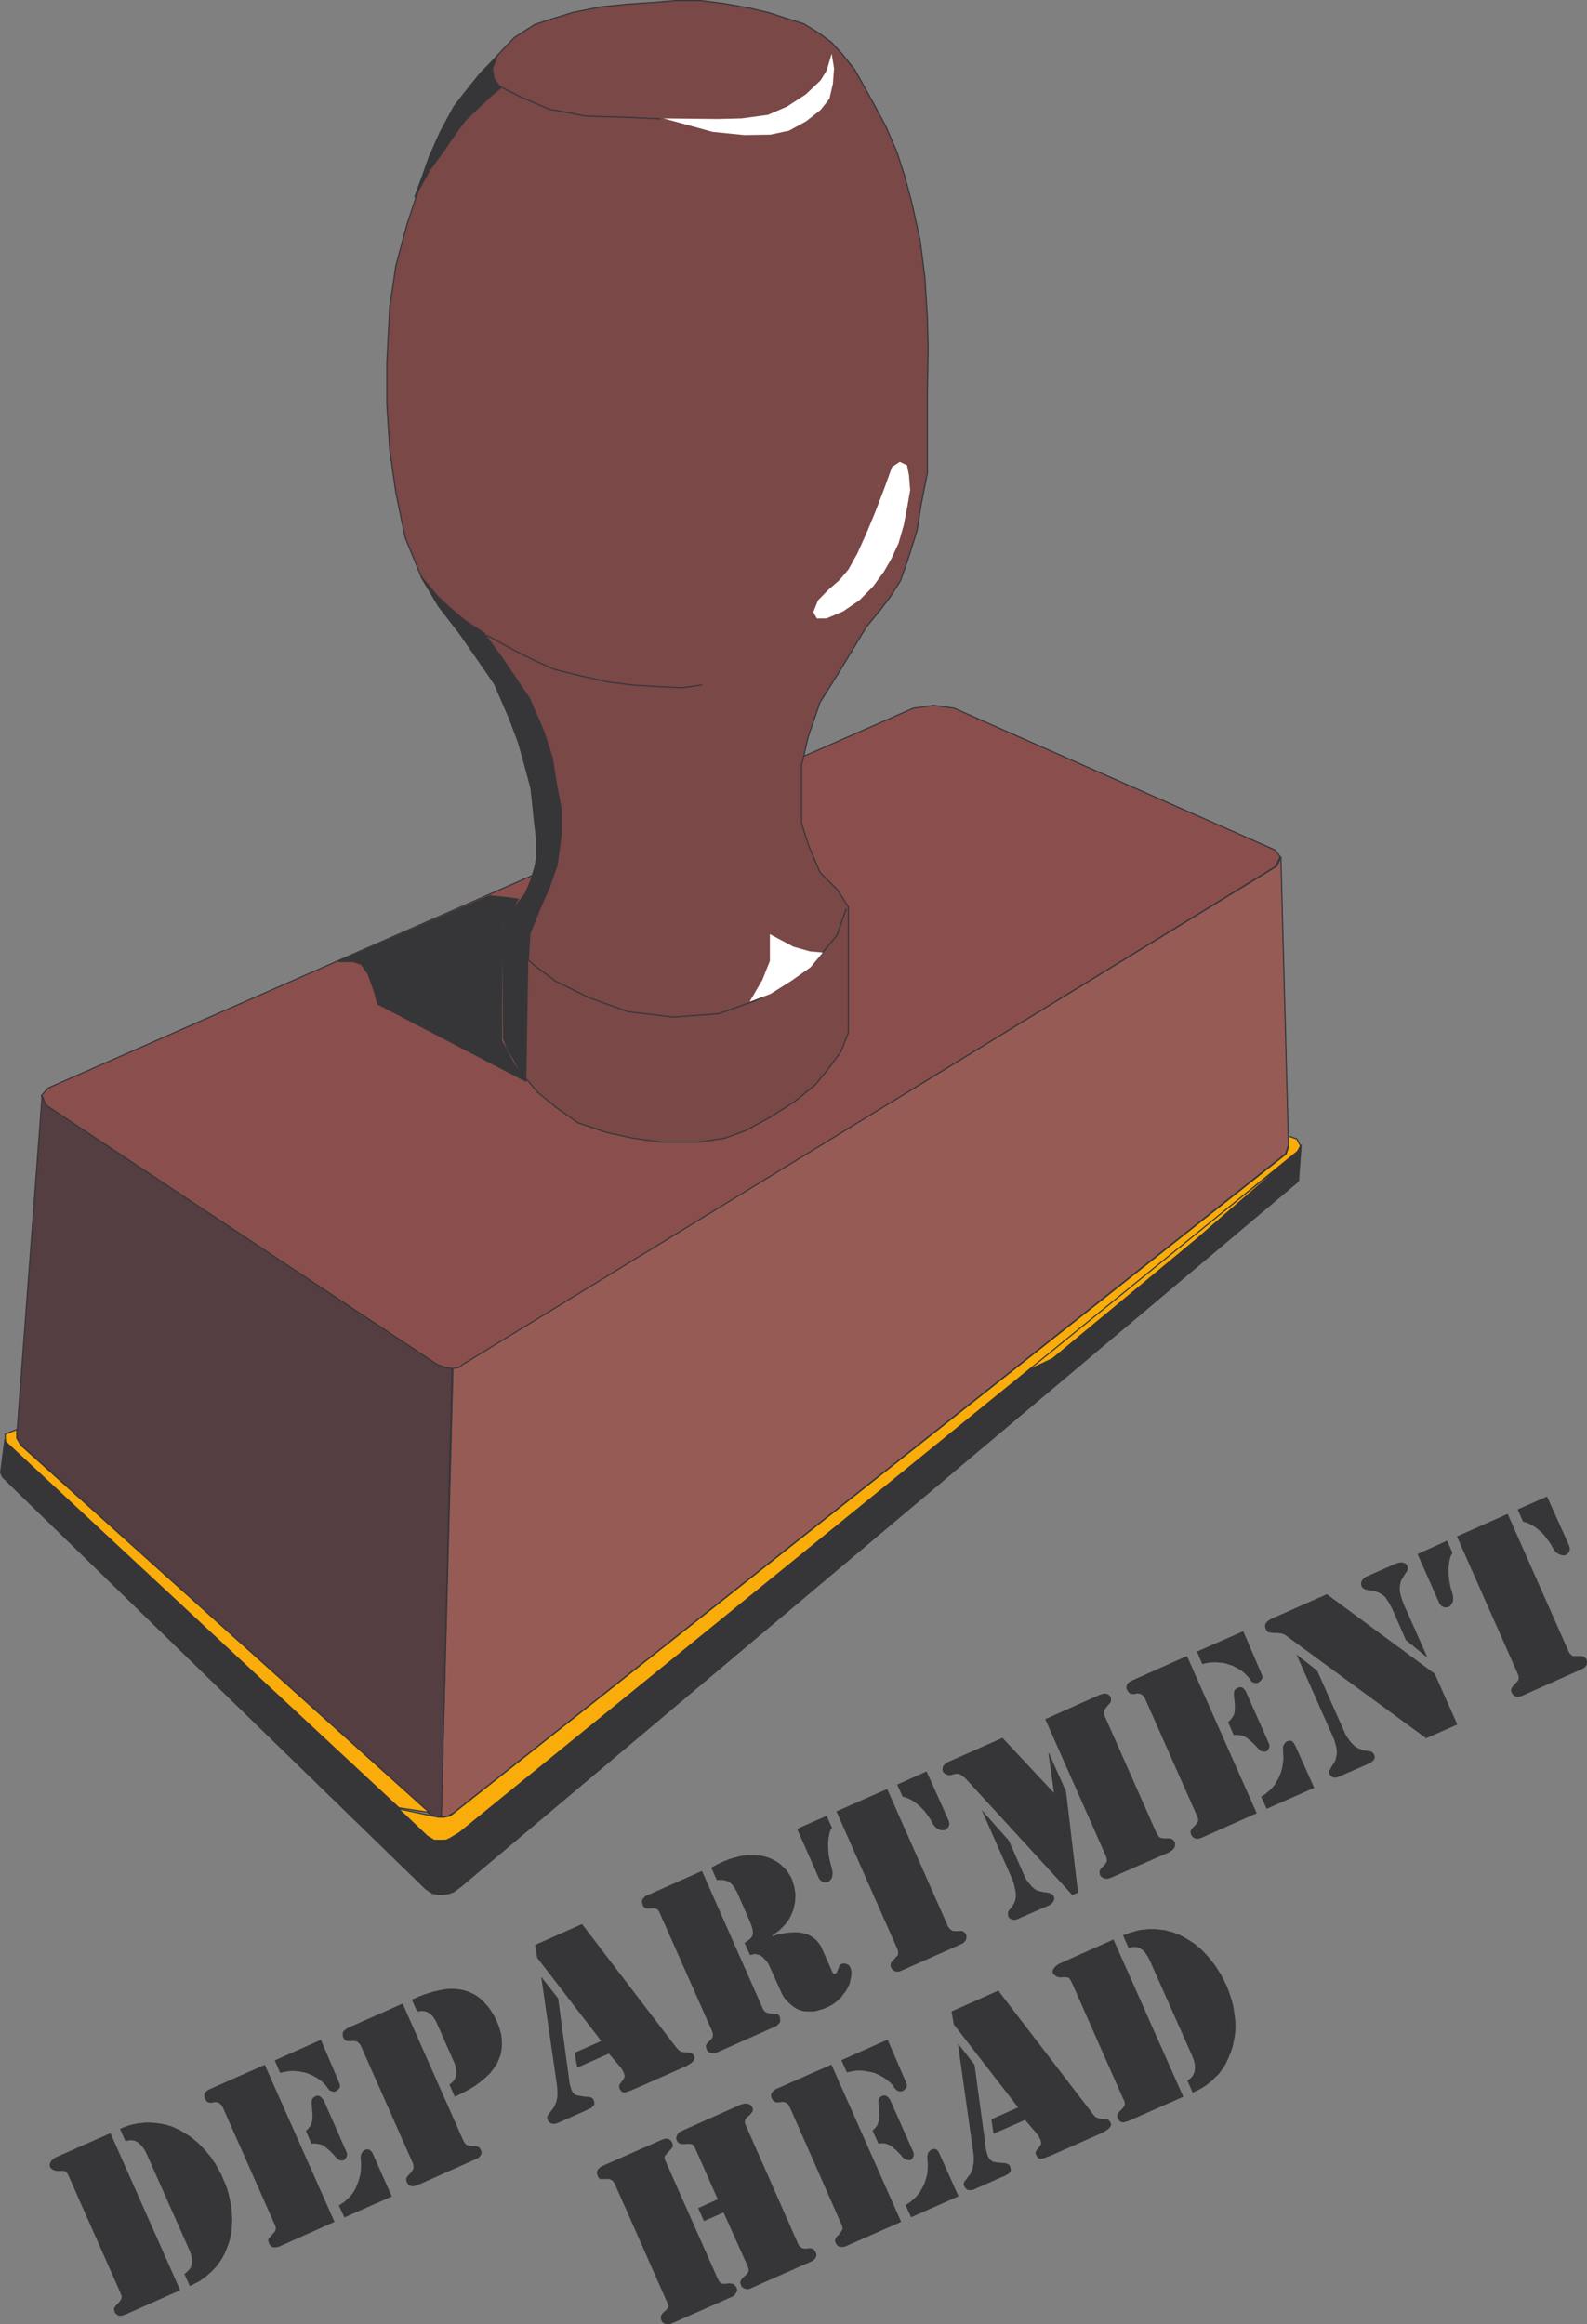 <svg xmlns="http://www.w3.org/2000/svg" width="124.703" height="182.628"><rect width="100%" height="100%" fill="#808080" stroke="none"/><path fill="#8a4f4c" d="m71.742 55.659 1.649-.235 1.601.235 25.2 11.133.41.535-.391.773-63.738 39.11-.454.285-.457.078-.52-.031-.675-.301L3.625 86.889l-.379-.781.535-.613 67.961-29.836"/><path fill="none" stroke="#363639" stroke-width=".091" d="m71.742 55.659 1.649-.235 1.601.235 25.2 11.133.41.535-.391.773-63.738 39.11-.454.285-.457.078-.52-.031-.675-.301L3.625 86.889l-.379-.781.535-.613Zm0 0"/><path fill="#794847" d="m42.004 64.643-.27-2.7-1.222-4.46-1.32-3.234-1.993-3.094-2.734-3.535-1.367-2.305-1.27-3.094-.727-3.535-.484-3.375-.219-3.547v-3.312l.22-4.274.483-3.28.88-3.267 1.023-3.062 1.332-3.613 1.351-2.559 2.075-2.605 1.586-1.727 1.082-1.129 1.574-1.008 1.144-.379 1.883-.578 2.18-.437L49.285.33 51.187.2l1.899-.156h1.996l1.82.235 1.977.348 1.512.359 1.457.469 1.335.425 1.165.723.972.707.848.926.973 1.207.738 1.309.722 1.3L69.637 10l.863 2.011.566 1.758.582 2.149.657 2.972.378 2.98.188 3.11.062 2.324-.062 3.582v6.282l-.484 2.445-.336 2.105-.657 2.09-.625 1.805-.816 1.289-.789 1.035-1.113 1.367-2.23 3.688-1.384 2.199-.925 2.684-.532 2.293v4.507l.578 1.805.88 2.074 1.382 1.38.848 1.335v9.875l-.598 1.508-1.078 1.46-.945 1.15-1.649 1.331-1.902 1.211-1.96 1.067-1.634.582-2.043.297h-2.855l-2.2-.297-2.117-.457-2.277-.77-1.71-1.207-1.462-1.195-1.289-1.524-.926-1.695-.453-.957v-8.98l.86-1.336.93-1.176.624-1.684.285-1.773-.265-2.055"/><path fill="none" stroke="#363639" stroke-width=".091" d="m42.004 64.643-.27-2.7-1.222-4.46-1.32-3.234-1.993-3.094-2.734-3.535-1.367-2.305-1.27-3.094-.727-3.535-.484-3.375-.219-3.547v-3.312l.22-4.274.483-3.28.88-3.267 1.023-3.062 1.332-3.613 1.351-2.559 2.075-2.605 1.586-1.727 1.082-1.129 1.574-1.008 1.144-.379 1.883-.578 2.18-.437L49.285.33 51.187.2l1.899-.156h1.996l1.82.235 1.977.348 1.512.359 1.457.469 1.335.425 1.165.723.972.707.848.926.973 1.207.738 1.309.722 1.3L69.637 10l.863 2.011.566 1.758.582 2.149.657 2.972.378 2.98.188 3.11.062 2.324-.062 3.582v6.282l-.484 2.445-.336 2.105-.657 2.09-.625 1.805-.816 1.289-.789 1.035-1.113 1.367-2.23 3.688-1.384 2.199-.925 2.684-.532 2.293v4.507l.578 1.805.88 2.074 1.382 1.38.848 1.335v9.875l-.598 1.508-1.078 1.46-.945 1.15-1.649 1.331-1.902 1.211-1.96 1.067-1.634.582-2.043.297h-2.855l-2.2-.297-2.117-.457-2.277-.77-1.71-1.207-1.462-1.195-1.289-1.524-.926-1.695-.453-.957v-8.98l.86-1.336.93-1.176.624-1.684.285-1.773zm0 0"/><path fill="#975b55" d="m35.594 107.526.441-.063.375-.27 63.938-39.144.3-.738.598 22.688-.238.664-65.367 51.785-.438.246-.535.098.926-35.266"/><path fill="none" stroke="#363639" stroke-width=".091" d="m35.594 107.526.441-.063.375-.27 63.938-39.144.3-.738.598 22.688-.238.664-65.367 51.785-.438.246-.535.098zm0 0"/><path fill="#543e41" d="m3.308 86.108.317.738 30.71 20.364.634.234.55.082-.836 35.234-.453-.066-.52-.184-32.222-29.113-.172-.582 1.992-26.707"/><path fill="none" stroke="#363639" stroke-width=".091" d="m3.308 86.108.317.738 30.71 20.364.634.234.55.082-.836 35.234-.453-.066-.52-.184-32.222-29.113-.172-.582Zm0 0"/><path fill="#363639" d="m33.996 148.776.125-4.305-.395-.125L.375 113.163l-.328 2.558.156.344 33.242 32.348.36.25.191.113"/><path fill="none" stroke="#363639" stroke-width=".091" d="m33.996 148.776.125-4.305-.395-.125L.375 113.163l-.328 2.558.156.344 33.242 32.348.36.25zm0 0"/><path fill="#363639" d="m34.023 148.776.426.074h.426l.39-.062.36-.125.598-.438 65.808-55.414.203-2.762-.203.297-65.98 53.625-.598.375-.363.125-.39.082-.579-.082-.098 4.305"/><path fill="none" stroke="#363639" stroke-width=".091" d="m34.023 148.776.426.074h.426l.39-.062.36-.125.598-.438 65.808-55.414.203-2.762-.203.297-65.98 53.625-.598.375-.363.125-.39.082-.579-.082zm0 0"/><path fill="#faac0b" d="m80.14 107.983 21.418-17.148-7.472 6.484-11.371 9.437-2.574 1.227"/><path fill="none" stroke="#363639" stroke-width=".091" d="m80.14 107.983 21.418-17.148-7.472 6.484-11.371 9.437zm0 0"/><path fill="#faac0b" d="m101.902 89.499.285.55-.234.426-65.86 53.54-.702.425-.313.156-.379.016h-.578l-.55-.332-2.263-2.149 2.813.594.328.067h.438l.488-.11 65.68-52.004.203-.582v-.816l.644.219"/><path fill="none" stroke="#363639" stroke-width=".091" d="m101.902 89.499.285.55-.234.426-65.86 53.54-.702.425-.313.156-.379.016h-.578l-.55-.332-2.263-2.149 2.813.594.328.067h.438l.488-.11 65.68-52.004.203-.582v-.816zm0 0"/><path fill="#faac0b" d="M31.34 142.053.437 113.288l-.03-.598.91-.36v.676l.331.563 32.078 28.848-2.386-.364"/><path fill="none" stroke="#363639" stroke-width=".091" d="M31.34 142.053.437 113.288l-.03-.598.91-.36v.676l.331.563 32.078 28.848zm0 0"/><path fill="#fff" d="m65.351 4.221-.394 1.317-.473.773-1.176 1.113-1.476.957-1.492.645-2.074.281-1.915.047-4.222-.047 1.57.426 2.293.629 2.48.25 2.055-.031 1.477-.313 1.351-.742 1.13-.89.69-.88.27-1.164.094-1.207-.188-1.164"/><path fill="none" stroke="#363639" stroke-width=".091" d="m51.894 9.342-2.699-.125-3.191-.097-2.887-.547-2.309-1.008-1.57-.8-.441-.626-.094-.789.297-.754"/><path fill="#fff" d="m70.703 36.288-.61.406-.628 1.742-.66 1.727-.676 1.633-.754 1.68-.707 1.273-.703.832-.899.785-.785.8-.375.926.281.504h.754l1.301-.55 1.29-.88 1.07-1.081.863-1.18.562-.973.582-1.254.41-1.43.282-1.476.218-1.258-.093-1.176-.157-.785-.566-.265"/><path fill="none" stroke="#363639" stroke-width=".091" d="m55.176 53.823-1.602.219-2.152-.106-1.805-.113-1.918-.25-2.226-.504-1.95-.484-1.539-.692-1.504-.754-2.23-1.222m1.191 22.796 1.07 1.774 1.333 1.254 1.804 1.351 2.653 1.305 3.035 1.098 3.562.425 3.598-.265 2.918-1.05 2.371-1.372 1.746-1.191 1.156-1.243 1.086-1.316.723-2.09"/><path fill="#fff" d="m64.656 74.85-1.015-.094-1.29-.363-1.855-.988v2.101L59.902 77l-1.004 1.715 1.649-.614 1.648-1.039 1.488-1.05.973-1.16"/><path fill="#363639" d="m43.164 69.73-.77 1.745-.757 1.883-.121 2.043-1.004-.961-.973-1.758.5-.894 1.227-1.559.453-1.062.437-1.461v-1.73l-.14-1.864-.297-2.188-.582-2.527-1.098-2.922-1.195-2.762-2.782-4.02-1.629-2.116-1.382-2.313 1.351 1.606.864.812 1.3 1.102 1.461.957 1.43 1.965 2.148 3.183 1.133 2.61.66 2.054.313 2.012.39 2.059v1.914l-.328 2.449-.609 1.742"/><path fill="none" stroke="#363639" stroke-width=".091" d="m43.164 69.73-.77 1.745-.757 1.883-.121 2.043-1.004-.961-.973-1.758.5-.894 1.227-1.559.453-1.062.437-1.461v-1.73l-.14-1.864-.297-2.188-.582-2.527-1.098-2.922-1.195-2.762-2.782-4.02-1.629-2.116-1.382-2.313 1.351 1.606.864.812 1.3 1.102 1.461.957 1.43 1.965 2.148 3.183 1.133 2.61.66 2.054.313 2.012.39 2.059v1.914l-.328 2.449zm0 0"/><path fill="#363639" d="m38.484 70.39 1.383.14.848.125-.598 1.008-.707 1.035v9.09l.977 1.789.972 1.398-11.668-6.074-.297-1.066-.472-1.305-.535-.758-.63-.215h-1.144l11.871-5.168"/><path fill="none" stroke="#363639" stroke-width=".091" d="m38.484 70.39 1.383.14.848.125-.598 1.008-.707 1.035v9.09l.977 1.789.972 1.398-11.668-6.074-.297-1.066-.472-1.305-.535-.758-.63-.215h-1.144zm0 0"/><path fill="#363639" d="m39.582 81.647.266.738.738 1.16.722 1.418.157-9.457-1.016-1.003-.976-1.665.109 8.81"/><path fill="none" stroke="#363639" stroke-width=".091" d="m39.582 81.647.266.738.738 1.16.722 1.418.157-9.457-1.016-1.003-.976-1.665zm0 0"/><path fill="#363639" d="m36.46 7.358-.788 1.023-1.067 1.98-.894 2.009-.567 1.617-.566 1.523 1.211-2.18 1.066-1.464.868-1.27.828-1.133.894-.859 1.055-.992.832-.688-.55-.68-.173-.8.438-.988-1.27 1.257-1.316 1.645"/><path fill="none" stroke="#363639" stroke-width=".091" d="m36.46 7.358-.788 1.023-1.067 1.98-.894 2.009-.567 1.617-.566 1.523 1.211-2.18 1.066-1.464.868-1.27.828-1.133.894-.859 1.055-.992.832-.688-.55-.68-.173-.8.438-.988-1.27 1.257zm0 0"/><path fill="#363639" d="m87.492 152.401 5.492 12.36-4.082 1.8-.093.035-.094.047-.11.031-.082.032-.09.03-.062.016-.082.016h-.062l-.11-.016-.11-.062-.093-.094-.078-.125-.031-.093-.016-.094v-.078l.032-.082.03-.074.063-.082.094-.094.094-.098.078-.074.078-.094.062-.097.051-.063.012-.094v-.093l-.012-.094-.031-.11-.063-.093-4.039-9.14-.093-.173-.063-.125-.094-.093-.078-.047h-.062l-.067-.02h-.343l-.078.02h-.078l-.079-.02-.078-.011-.078-.032-.047-.03-.078-.052-.062-.043h-.02v-.02l-.043-.046-.05-.043-.032-.113v-.125l.051-.125.074-.094.082-.11.125-.097.156-.105.176-.082 4.114-1.836m.753-.314.152-.078.157-.05.16-.063.172-.062.16-.032.14-.047.157-.046.312-.063.313-.031.172-.016.144-.015h.457l.156.015.141.016.172.015.144.016.137.016.16.03.14.048.141.031.157.047.144.047.137.05.129.063.137.043.144.066.14.075.126.062.265.16.254.157.266.171.238.188.235.203.234.223.223.234.203.219.203.254.207.265.183.254.176.282.172.265.156.285.141.297.156.297.16.395.141.41.125.39.11.41.066.407.058.41.047.406.016.41-.016.422-.047.38-.078.405-.078.38-.125.39-.144.36-.157.363-.183.359-.098.172-.125.156-.125.176-.11.16-.14.137-.156.14-.145.16-.14.141-.172.125-.156.125-.188.145-.176.109-.187.11-.207.109-.203.093-.203.11-.422-.957.218-.156.172-.176.11-.203.082-.235.011-.25-.011-.3-.082-.297-.125-.328-3.313-7.458-.16-.316-.187-.285-.184-.219-.207-.14-.203-.094-.235-.047-.253.016-.25.062-.438-.973m-13.476 5.965 3.675-1.632 7.41 9.671.094.125.098.098.11.074.077.031.047.02h.063l.093.031.063.016h.062l.051.015h.172l.105.016.082.012.079.02.062.03.047.063.062.078.047.078.032.11v.093l-.063.11-.078.113-.11.094-.16.109-.187.11-.215.109-3.867 1.714-.14.063-.157.043-.11.047-.113.05-.109.032-.062.012-.075.02-.066.01-.094-.01-.093-.048-.094-.098-.078-.109-.031-.094-.032-.078v-.062l.032-.063.03-.078.048-.078.062-.066.063-.094.062-.063.063-.093.047-.059.015-.066.016-.078v-.094l-.031-.11-.032-.093-.062-.113-.047-.11-.031-.062-.051-.063-1.004-1.176-2.477 1.083-.171-1.133 2.101-.938-5.055-6.52-.175-1.019"/><path fill="#363639" d="m75.289 160.596 1.289 1.649.895 6.597.03.157.032.14.047.14.031.126.047.078.047.098.047.058.062.082.051.043.063.035.062.047.043.016.066.016.063.015.074.016.098.015h.078l.129.016.105.016h.11l.125.015h.097l.094.016.078.05.078.028.063.047.031.031.031.062.047.13.02.124v.11l-.032.093-.035.032-.031.047-.047.046-.078.063-.094.031-.082.067-.11.043-.124.05-2.133.942-.156.078-.156.031h-.254l-.094-.031-.094-.078-.062-.082-.067-.106-.043-.097v-.125l.012-.082.05-.075.079-.097.078-.106.094-.129.094-.125.109-.125.078-.171.082-.188.043-.223.05-.246.016-.273v-.328l-.047-.348-1.195-8.445.016-.016m-9.957 1.634 5.48 12.358-4.347 1.915-.14.05h-.114l-.106.012-.109-.012-.082-.02-.156-.124-.047-.078-.063-.125-.03-.11v-.078l.03-.097.032-.075.062-.082.078-.093.094-.078.082-.11.074-.078.047-.098.05-.062.032-.094.012-.093-.032-.11-.043-.125-4.02-9.12-.097-.192-.074-.137-.098-.082-.078-.063-.187-.062h-.188l-.062.016-.125.015h-.203l-.082-.031-.079-.016-.078-.082-.066-.09-.074-.125-.031-.093v-.203l.043-.094.082-.098.062-.093.094-.063.11-.062 4.347-1.918m5.828 11.054.172-.125.172-.11.144-.125.157-.125.14-.144.25-.281.11-.157.093-.172.094-.175.082-.157.078-.171.047-.157.062-.172.047-.171.047-.176.031-.328.016-.297v-.285l-.031-.25v-.27l.015-.125.032-.11.062-.109.078-.066.063-.074.093-.047.094-.031.098-.02.074.02.098.03.062.048.078.074.047.098.063.125 1.492 3.328-3.723 1.652-.437-.945m-5.043-11.399 3.629-1.617 1.477 3.422.046.172-.03.16-.126.156-.187.14-.094.017h-.176l-.156-.063-.078-.05-.047-.06-.062-.066-.063-.074-.05-.098-.044-.062-.078-.078-.066-.078-.078-.078-.078-.063-.188-.156-.094-.067-.093-.062-.11-.074-.093-.051-.13-.063-.105-.062-.113-.047-.14-.062-.126-.047-.125-.032-.14-.03-.145-.032-.14-.016-.141-.03-.145-.016-.156-.016h-.313l-.172.015-.156.032-.176.03-.156.032-.152.031-.43-.957m2.453 5.543.094-.11.094-.081.078-.106.078-.097.047-.106.047-.113.035-.11.031-.109.027-.238v-.266l-.015-.25-.031-.285-.032-.25v-.187l.032-.14.03-.095.048-.062.05-.05.075-.044.062-.031.113-.035h.09l.098.015.078.051.094.074.078.094.093.129.063.156 1.727 3.895.03.093.02.079v.093l-.02.094-.042.078-.047.094-.067.062-.078.063-.093.02-.094-.02-.094-.012-.078-.031-.094-.05-.078-.044-.093-.082-.188-.234-.129-.125-.11-.11-.109-.125-.128-.078-.094-.093-.09-.082-.098-.063-.109-.059-.094-.03-.11-.052-.124-.03-.11-.016h-.269l-.14.015-.454-1.004M52.457 180.99l-4.129-9.339-.062-.11-.079-.124-.062-.063-.094-.066-.047-.012-.03-.02-.048-.011-.062-.02h-.125l-.067-.011h-.062l-.14.011h-.27l-.059-.011-.047-.051-.05-.063-.048-.078-.043-.14-.03-.125.011-.114.031-.105.063-.094.082-.098.12-.074.145-.082 4.649-2.054.14-.047.125-.032.125-.015.114.031.09.043.097.063.059.082.066.109.031.11.016.077v.094l-.031.066-.047.075-.067.082-.074.078-.097.105-.094.098-.074.094-.067.078-.062.078-.031.078v.098l.015.09.047.113 4.148 9.355.063.094.059.098.082.062.062.031.043.016.05.015h.22l.066-.015h.121l.063-.016h.125l.03.016h.114l.027.015.098.032.078.078.063.078.078.11.031.093.02.094-.02.113-.063.09-.062.129-.063.078-.078.066-.082.043-4.722 2.09-.063.031-.05.016-.075.012h-.062l-.067.019h-.125l-.187-.047-.11-.066-.062-.074-.063-.098-.03-.106-.016-.129v-.093l.03-.078.048-.063.047-.094.093-.082.078-.074.094-.078.078-.082.051-.074.043-.05.031-.079v-.094l-.011-.078-.051-.097"/><path fill="#363639" d="m56.398 172.811-1.785-4.031-.066-.113-.047-.094-.156-.094h-.047l-.051-.015h-.277l-.063.015h-.305l-.043-.015h-.062l-.031-.016-.078-.031-.094-.047-.063-.094-.066-.11-.031-.093v-.097l.062-.188.067-.11.062-.077.094-.079.11-.062 4.757-2.121h.063l.062-.016.047-.015.062-.016h.125l.063.016.066.015.106.016.094.066.078.094.066.094.027.109.02.11-.02.077-.043.06-.05.081-.059.063-.063.093-.093.067-.098.093-.078.059-.047.082-.043.074-.035.094v.113l.015.11.047.109 4.067 9.219.062.156.098.125.094.078.062.063.047.015.063.02.043.011h.05l.063.02h.125l.066-.02.106-.011h.113l.11.011.074.032.066.019.074.063.051.093.063.094.046.11.016.124-.031.11-.047.113-.063.074-.078.082-.097.059-.106.062-4.683 2.074-.06.032-.062.03-.082.016-.043.016h-.128l-.047-.016-.059-.015-.113-.031-.094-.063-.078-.062-.094-.22-.02-.093v-.093l.032-.079.062-.097.051-.078.094-.075.094-.097.093-.078.078-.094.063-.078.066-.082.012-.059.02-.093-.02-.094-.031-.13-1.93-4.3-1.539.676-.457-1.02 1.54-.695m62.855-54.203 2.308-1.02 1.762 3.915.031.203-.03.187-.114.172-.172.125-.078.016h-.063l-.062.015-.082-.015-.063-.016-.074-.016-.066-.03-.063-.032-.074-.031-.05-.047-.079-.047-.062-.047-.047-.078-.047-.062-.063-.082-.05-.079-.11-.218-.125-.192-.125-.183-.14-.176-.125-.172-.141-.172-.145-.14-.152-.13-.144-.12-.157-.125-.156-.098-.156-.094-.156-.078-.16-.078-.172-.05-.176-.044-.422-.96m-5.544 2.452.423.957-.125.219-.09.281-.063.363-.03.422.01.442.052.488.09.473.144.48.047.192.016.175v.153l-.016.144-.066.125-.075.11-.062.093-.11.078-.113.032-.11.015h-.124l-.078-.031-.11-.047-.066-.047-.074-.078-.063-.078-1.726-3.91 2.32-1.051m.769-.331 3.989-1.774 4.793 10.82.043.074.05.082.063.047.031.047.059.047.066.031.047.02h.613l.121.011.125.047.082.078.094.098.031.125.016.09v.113l-.016.11-.047.078-.078.109-.093.078-.13.078-4.757 2.121-.063.031-.093.016-.078.016h-.188l-.031-.016-.059-.016-.101-.062-.09-.078-.063-.078-.05-.114-.032-.125.02-.109.043-.11.082-.124.11-.094.081-.11.09-.097.094-.094.062-.11.02-.124v-.14l-.063-.173-4.793-10.82m-2.418 15.859-11.054-8.101-.078-.047-.094-.031-.078-.031-.094-.032h-.094l-.093-.015-.11-.016h-.297l-.097-.02h-.063l-.078-.011h-.062l-.036-.02h-.043l-.062-.011-.051-.079-.078-.093-.063-.145-.03-.125v-.094l.015-.093.066-.11.172-.171.125-.082.152-.079 4.325-1.914 8.476 6.25 1.774 3.989-2.45 1.082m.078-6.407-.046.016-1.618-1.32-1.097-2.497-.113-.203-.106-.203-.113-.187-.11-.145-.093-.156-.125-.094-.094-.078-.125-.078-.094-.063-.113-.046-.125-.047-.094-.032-.125-.046-.125-.02-.113-.012-.125-.02-.121-.01-.094-.02-.097-.032-.079-.043-.062-.03-.063-.036-.03-.047-.036-.062-.043-.11-.016-.125.016-.097.031-.09.063-.11.093-.097.094-.094.156-.078 2.309-1.02.16-.046.152-.032h.125l.114.016.11.031.093.063.078.093.062.094.02.11v.124l-.035.094-.063.113-.074.11-.082.11-.156.28-.11.172-.05.176-.043.203-.016.219v.234l.059.301.093.313.13.363 1.866 4.191m-10.25-.14.012-.016 1.602 1.254 2.23 5.023.125.207.13.172.105.16.113.125.125.125.094.09.093.082.114.063.074.047.113.03.094.052.11.03.093.032.11.031.093.012.094.02.109.011h.094l.093.031.067.036.078.046.047.06.047.05.03.062.032.094.016.125-.031.094-.047.093-.094.094-.11.094-.16.082-.171.09-1.934.847-.106.051-.097.047-.106.027-.082.036-.09.015-.082.016h-.109l-.078-.031-.094-.063-.078-.062-.082-.114-.027-.093v-.125l.015-.094.079-.09.046-.129.079-.11.078-.128.078-.14.093-.137.047-.176.047-.188.031-.187v-.223l-.03-.266-.079-.296-.094-.332-2.949-6.657m-8.62.083 5.48 12.355-4.336 1.93-.14.047-.114.03h-.105l-.11-.015-.093-.03-.082-.063-.079-.063-.062-.098-.047-.105-.031-.11v-.097l.031-.078.031-.063.063-.093.062-.079.113-.093.075-.098.078-.094.066-.074.047-.082.031-.078v-.11l-.02-.109-.042-.109-4.051-9.14-.078-.172-.094-.125-.082-.114-.093-.058-.047-.016-.047-.02-.047-.011h-.063l-.047-.016h-.144l-.043.016-.125.031h-.113l-.09-.02-.082-.011-.078-.031-.063-.078-.082-.094-.074-.13-.02-.108-.011-.079.011-.109.032-.078.062-.11.098-.081.094-.075.113-.05 4.348-1.942m5.824 11.05.172-.093.171-.114.141-.136.176-.13.125-.124.125-.14.125-.157.113-.156.094-.176.093-.156.079-.176.074-.168.066-.16.047-.172.047-.156.031-.172.047-.328.031-.317-.015-.285-.016-.25v-.375l.047-.11.05-.093.075-.094.062-.062.098-.051.094-.031.094-.012h.078l.093.031.063.063.078.062.062.11.063.105 1.492 3.332-3.734 1.649-.442-.957m-5.038-11.399 3.64-1.602 1.461 3.422.047.172-.031.156-.125.157-.172.14-.113.02-.075.011-.097-.011-.078-.02-.078-.03-.079-.06-.046-.05-.063-.075-.047-.082-.05-.078-.063-.078-.074-.062-.067-.078-.074-.078-.082-.079-.094-.078-.078-.062-.113-.082-.09-.063-.113-.058-.094-.067-.125-.047-.219-.125-.125-.046-.144-.032-.125-.05-.121-.043-.145-.032-.156-.03h-.14l-.141-.016-.156-.016h-.301l-.344.031-.16.031-.156.032-.172.043-.422-.985m2.449 5.543.09-.082.113-.11.062-.093.078-.11.063-.093.05-.094.06-.234.015-.239v-.234l-.016-.266-.027-.265-.031-.27v-.203l.031-.16.027-.074.063-.051.05-.047.075-.047.062-.031.114-.027.093-.02.098.02.074.027.094.094.078.082.094.136.062.16 1.727 3.891.031.082.02.09v.098l-.032.093-.05.078-.043.098-.063.063-.078.043-.082.015h-.11l-.078-.015-.093-.032-.078-.03-.082-.075-.09-.082-.063-.078-.125-.125-.129-.14-.125-.114-.109-.105-.11-.098-.109-.078-.093-.094-.098-.047-.106-.062-.097-.047-.11-.047-.125-.016-.109-.015-.14-.016h-.145l-.14.016-.438-1.02m-13.676 5.574-.441-3.11.047-.019 1.335 3.004.942 7.942-.442.203-8.257-9.012-.11-.125-.11-.094-.093-.078-.094-.062-.082-.063-.078-.047-.062-.03-.047-.02h-.238l-.074.02-.047.01-.094.02-.063.031-.082.016-.078.012h-.062l-.078-.012-.063-.016-.078-.03-.062-.032-.067-.031-.062-.063-.063-.05-.043-.063-.02-.11v-.109l.02-.125.043-.093.082-.094.094-.078.11-.098.14-.058 4.226-1.871 4.051 4.335m-5.668 1.379.012-.016 2.105 2.372 1.258 2.859.106.203.128.176.125.156.11.121.093.113.125.11.094.078.113.066.09.043.098.032.11.03.097.016.106.032.093.015.11.016.113.015.094.016.093.02.235.093.047.063.05.043.032.047.03.097.012.094-.011.11-.031.093-.082.11-.079.077-.105.094-.129.063-2.34 1.023-.062.031-.047.016-.078.031-.047.016h-.067l-.062.015h-.063l-.043-.015-.128-.031-.075-.047-.097-.063-.063-.098v-.043l-.015-.046v-.051l-.016-.043v-.094l.031-.129.078-.125.125-.14.114-.157.109-.176.074-.171.063-.188.035-.254-.016-.312-.082-.375-.094-.426-2.476-5.606m9.73 3.552-4.757-10.738 4.289-1.918.078-.016.078-.031.047-.02.078-.011.062-.016h.125l.047.016.125.046.082.047.078.094.063.094.016.129v.125l-.016.11-.078.105-.094.097-.078.094-.098.125-.078.094-.074.128-.031.106v.129l.012.137 4.113 9.296.113.172.094.13.11.062.109.03h.062l.05.017h.5l.126.03.062.032.047.035.063.059.062.062.031.063.032.093v.082l-.012.125-.031.11-.051.093-.094.11-.234.176-4.617 2.023-.078.031-.078.016-.051.015-.074.016h-.13l-.124-.031-.11-.047-.078-.047-.078-.078-.062-.078-.032-.14v-.192l.032-.078.05-.078.059-.063.078-.094.098-.078.074-.093.062-.082.067-.094.031-.063.016-.093v-.11l-.036-.125-.046-.14M70.5 140.23l2.308-1.036 1.758 3.91.032.192-.032.187-.11.172-.187.156h-.332l-.078-.015-.125-.063-.078-.047-.125-.094-.125-.125-.035-.066-.063-.074-.043-.078-.109-.223-.125-.187-.144-.204-.125-.175-.13-.172-.14-.14-.156-.161-.14-.121-.145-.125-.153-.11-.156-.113-.16-.093-.156-.079-.157-.062-.171-.063-.172-.046-.426-.946m-5.543 2.453.426.957-.145.203-.078.301-.062.344-.032.406.016.473.047.469.098.476.136.485.032.19.035.169-.016.16-.02.14-.042.126-.082.109-.063.094-.11.082-.105.03-.129.013h-.109l-.078-.032-.113-.046-.059-.063-.082-.062-.063-.094-1.726-3.906 2.324-1.024m.769-.347 3.989-1.758 4.789 10.82.094.125.062.063.031.046.067.032.062.03.043.032.082.016h.39l.063-.016h.078l.13.016.124.047.074.078.098.113.031.11.016.093-.016.11-.015.093-.047.113-.078.075-.082.093-.125.078-4.754 2.106-.082.031-.078.031-.078.016h-.188l-.094-.047-.113-.047-.074-.078-.066-.078-.047-.094-.032-.129.016-.136.031-.114.098-.11.094-.109.093-.093.078-.113.11-.075.062-.11.016-.144-.016-.14-.047-.156-4.789-10.82m-9.828 4.429.11-.082.11-.043.108-.062.094-.063.125-.047.094-.05.129-.063.093-.043.157-.066.16-.063.152-.062.156-.063.172-.047.16-.047.141-.03.156-.048.145-.03.156-.032.14-.031.157-.02h.848l.254.031.265.051.25.063.223.078.215.093.207.11.203.113.191.137.172.16.172.156.156.156.125.188.125.176.13.203.093.203.172.566.093.582-.03.61-.126.597-.129.317-.125.277-.172.285-.187.254-.234.25-.235.235-.3.222-.301.215.02.035.374-.113.363-.074.329-.063.328-.03.3-.02h.282l.265.03.27.063.238.063.203.097.2.125.19.141.173.156.144.188.137.191.11.235.835 1.882.032.051.046.031.079.012.078-.012.047-.05.046-.063.032-.094.047-.078.046-.125.032-.093.02-.063.01-.047.032-.03.047-.052.047-.043.047-.03.113-.02.094-.012.11.012.093.03.11.052.077.062.067.078.043.094.062.203.031.219-.03.265-.063.286-.032.156-.043.172-.082.16-.062.137-.094.16-.093.156-.125.14-.114.157-.11.16-.136.125-.129.11-.14.109-.157.129-.156.093-.176.09-.171.082-.286.125-.265.078-.282.078-.234.047h-.488l-.25-.011-.219-.051-.219-.078-.207-.094-.187-.125-.188-.14-.191-.176-.188-.188-.171-.203-.157-.254-.945-2.101-.063-.141-.062-.129-.074-.125-.082-.11-.078-.109-.094-.078-.094-.11-.093-.081-.11-.074-.094-.063-.128-.016-.106-.035-.129-.015-.125.015-.125.035-.129.032-.437-.961.125-.078.11-.078.097-.079.105-.078.067-.078.062-.093.047-.063.027-.098.02-.187-.031-.25-.094-.301-.14-.36-1.004-2.292-.098-.14-.063-.142-.093-.113-.082-.125-.09-.078-.082-.094-.094-.043-.074-.066-.113-.031-.078-.031-.125-.016-.094-.031h-.488l-.422-.957m.061 12.843-4.128-9.309-.05-.113-.075-.094-.05-.046-.079-.047-.094-.032-.109-.015h-.094l-.125.015h-.316l-.078-.015-.078-.031-.063-.063-.062-.047-.047-.113-.031-.11-.032-.093v-.125l.032-.094.062-.11.078-.077.094-.098.113-.047 4.332-1.93 4.79 10.836.062.094.062.098.082.058.074.031.063.032.11.03.113.016h.25l.093.016h.094l.082.016.074.015.063.063.066.082.043.09.031.207-.011.187-.13.172-.202.16-4.649 2.07-.062.016-.047.031h-.063l-.05.016h-.122l-.047-.016-.066-.015-.094-.032-.093-.046-.078-.094-.063-.094-.043-.125-.02-.094v-.113l.032-.058.047-.082.062-.063.063-.078.093-.078.082-.094.078-.098.047-.062.032-.09.015-.082v-.105l-.031-.114-.031-.109m-13.914-6.781 3.691-1.637 7.395 9.688.11.109.081.098.094.078.078.047.062.015.043.016h.051l.063.015h.047l.062.016h.219l.129.016.074.015.082.016.047.047.078.062.062.063.032.097.035.094-.02.094-.03.11-.095.105-.109.113-.144.094-.184.109-.238.113-3.864 1.711-.156.059-.125.066-.125.031-.113.047-.106.031-.078.032-.082.015-.062.016-.094-.016-.094-.062-.078-.078-.082-.11-.03-.078-.013-.097v-.075l.012-.062.02-.082.062-.063.047-.078.187-.234.032-.082.062-.125v-.11l-.031-.093-.031-.11-.063-.109-.047-.097-.047-.075-.03-.062-.989-1.164-2.484 1.101-.204-1.164 2.09-.925-5.027-6.532-.172-1.02"/><path fill="#363639" d="m42.566 155.385 1.29 1.645.89 6.582.02.156.046.145.047.152.031.113.079.188.113.125.105.098.11.043.062.015.078.016.067.015.11.02.081.012.106.019.109.012.11.02h.124l.114.01.093.02.078.012.079.05.046.032.047.047.032.047.046.14.032.126-.012.093-.035.098-.031.043-.047.031-.047.047-.063.066-.093.047-.082.043-.125.051-.11.063-2.117.941-.156.062-.16.047-.125.016-.141-.016-.094-.047-.093-.062-.082-.078-.06-.11-.03-.109-.02-.094.031-.093.051-.078.078-.114.063-.11.094-.108.093-.125.11-.141.093-.172.078-.191.063-.22.05-.233.012-.286-.011-.328-.032-.347-1.226-8.446h.031m-10.206 1.743.113-.047.308-.141.317-.125.296-.11.317-.097.285-.094.266-.062.28-.063.25-.047.27-.047.25-.015h.473l.234.031.204.031.218.047.203.063.192.062.203.094.172.078.191.11.156.109.172.125.157.144.16.156.14.172.157.172.14.176.125.203.125.188.13.222.105.235.113.234.172.457.125.441.047.422.015.422-.03.395-.079.39-.14.38-.172.374-.254.36-.266.347-.348.328-.375.317-.437.328-.488.297-.536.285-.578.285-.426-.96.208-.157.152-.172.113-.191.063-.22.011-.218-.011-.25-.063-.285-.113-.281-1.367-3.094-.063-.125-.078-.129-.074-.105-.067-.13-.093-.073-.078-.094-.11-.067-.093-.062-.11-.063-.093-.03-.114-.012-.11-.02h-.218l-.11.031-.113.016-.421-.942m.05 12.782-4.055-9.156-.078-.11-.078-.105-.062-.051-.078-.063-.047-.015h-.032l-.046-.016-.063-.015h-.191l-.047.015h-.14l-.11-.015h-.078l-.078-.016-.063-.016-.062-.062-.067-.078-.062-.078-.032-.13-.011-.124v-.11l.031-.109.062-.078.11-.094.105-.078.145-.082 4.254-1.883 4.773 10.77.082.144.074.094.078.078.082.031.032.016.043.016.066.015.047.016h.11l.077.015h.282l.082.032.093.02.078.03.063.074.062.114.063.14.016.047v.078l-.016.078-.047.094-.062.094-.079.078-.062.066-.11.047-4.632 2.07-.156.048-.141.03-.113.02-.125-.02-.094-.03-.098-.063-.074-.094-.062-.11-.036-.108-.011-.094v-.082l.011-.063.047-.078.067-.062.058-.094.114-.094.078-.109.078-.094.062-.093.047-.098.02-.094-.02-.125-.012-.125-.062-.156m-11.605-7.664 5.48 12.343-4.352 1.946-.14.031-.11.02-.109.011-.113-.012-.074-.03-.098-.052-.063-.074-.062-.082-.043-.125-.035-.11-.016-.093.031-.066.032-.074.078-.082.062-.094.113-.094.075-.11.082-.077.058-.078.031-.078.036-.094v-.082l-.016-.121-.05-.13-4.048-9.136-.082-.176-.093-.12-.078-.083-.094-.078-.047-.015-.031-.016-.047-.016-.063-.015h-.191l-.043.015-.145.032h-.09l-.113-.016-.078-.031-.078-.016-.047-.066-.078-.106-.062-.129-.032-.093-.015-.11.015-.093.032-.094.062-.078.094-.094.078-.062.11-.063 4.366-1.934m5.825 11.055.172-.11.16-.11.172-.124.136-.145.145-.125.129-.14.121-.141.113-.156.094-.176.094-.153.058-.175.082-.188.063-.156.047-.176.047-.156.046-.172.047-.344.016-.3v-.282l-.016-.25-.015-.14v-.125l.03-.114.017-.093.066-.11.062-.082.063-.074.094-.047.09-.031.097-.02.078.02.094.016.062.046.079.079.078.093.05.11 1.489 3.343-3.723 1.649-.437-.942m-5.039-11.398 3.625-1.617 1.46 3.422.048.175-.028.157-.113.152-.191.145-.106.015-.082.016-.09-.016-.066-.031-.156-.063-.063-.078-.062-.082-.051-.058-.043-.082-.063-.063-.062-.093-.067-.063-.074-.078-.082-.078-.093-.063-.079-.078-.109-.062-.094-.078-.113-.063-.105-.05-.098-.063-.137-.063-.113-.047-.125-.062-.14-.047-.126-.047-.129-.015-.14-.032-.156-.03-.141-.016-.145-.016-.152-.016h-.3l-.157.016-.344.062-.16.032-.156.03-.422-.972m2.449 5.543.09-.094.097-.093.079-.114.078-.09.062-.113.031-.11.032-.093.03-.125.016-.223v-.265l-.015-.25-.031-.282-.012-.253v-.204l.012-.156.046-.082.047-.043.047-.05.082-.044.074-.05.098-.032h.094l.094.02.078.043.093.082.082.094.094.125.074.156 1.715 3.894.031.094.012.078v.11l-.031.082-.043.093-.051.059-.059.082-.082.062-.074.012h-.113l-.078-.012-.094-.03-.062-.052-.094-.062-.078-.078-.082-.094-.125-.14-.121-.126-.114-.113-.109-.105-.125-.098-.094-.094-.093-.062-.098-.078-.105-.063-.098-.031-.11-.031-.125-.031-.25-.032h-.128l-.157.016-.437-1.004m-15.359.172 5.48 12.344-4.066 1.804-.094.047-.11.047-.187.063-.156.03-.063.02h-.062l-.114-.02-.109-.062-.094-.078-.093-.125-.032-.113-.015-.09v-.082l.031-.062.047-.079.062-.093.078-.078.094-.098.082-.09.074-.094.063-.093.031-.082.031-.078v-.094l-.011-.094-.051-.093-.031-.11-4.051-9.14-.078-.172-.094-.125-.062-.082-.079-.043h-.046l-.032-.016h-.566l-.078-.016-.063-.015-.078-.031-.082-.035-.043-.028-.062-.05-.016-.012-.02-.02-.03-.043-.044-.02-.031-.14v-.125l.043-.11.063-.124.097-.094.125-.113.14-.094.188-.078 4.114-1.82m.753-.329.16-.082.157-.063.156-.047.14-.062.173-.047.156-.047.16-.031.313-.063.16-.015.14-.016.313-.031h.312l.157.015.144.016h.152l.145.016.16.03.156.016.422.094.14.047.161.047.137.047.144.062.125.063.14.062.161.067.121.078.254.156.266.156.27.188.234.191.234.188.234.222.207.215.22.239.202.25.203.234.176.281.188.254.156.297.156.285.16.281.125.313.172.379.156.41.11.406.094.41.078.391.066.406.027.426.02.395-.02.406-.027.41-.066.39-.078.395-.125.36-.141.378-.156.36-.192.36-.105.171-.13.16-.108.156-.125.172-.145.145-.137.156-.14.121-.16.145-.157.14-.172.125-.175.13-.172.124-.188.11-.203.093-.203.114-.207.09-.422-.942.203-.172.172-.172.129-.191.062-.234.028-.25-.028-.286-.062-.297-.145-.347-3.312-7.457-.156-.313-.188-.27-.187-.218-.207-.156-.22-.114-.218-.03h-.234l-.27.081-.426-.972"/></svg>
